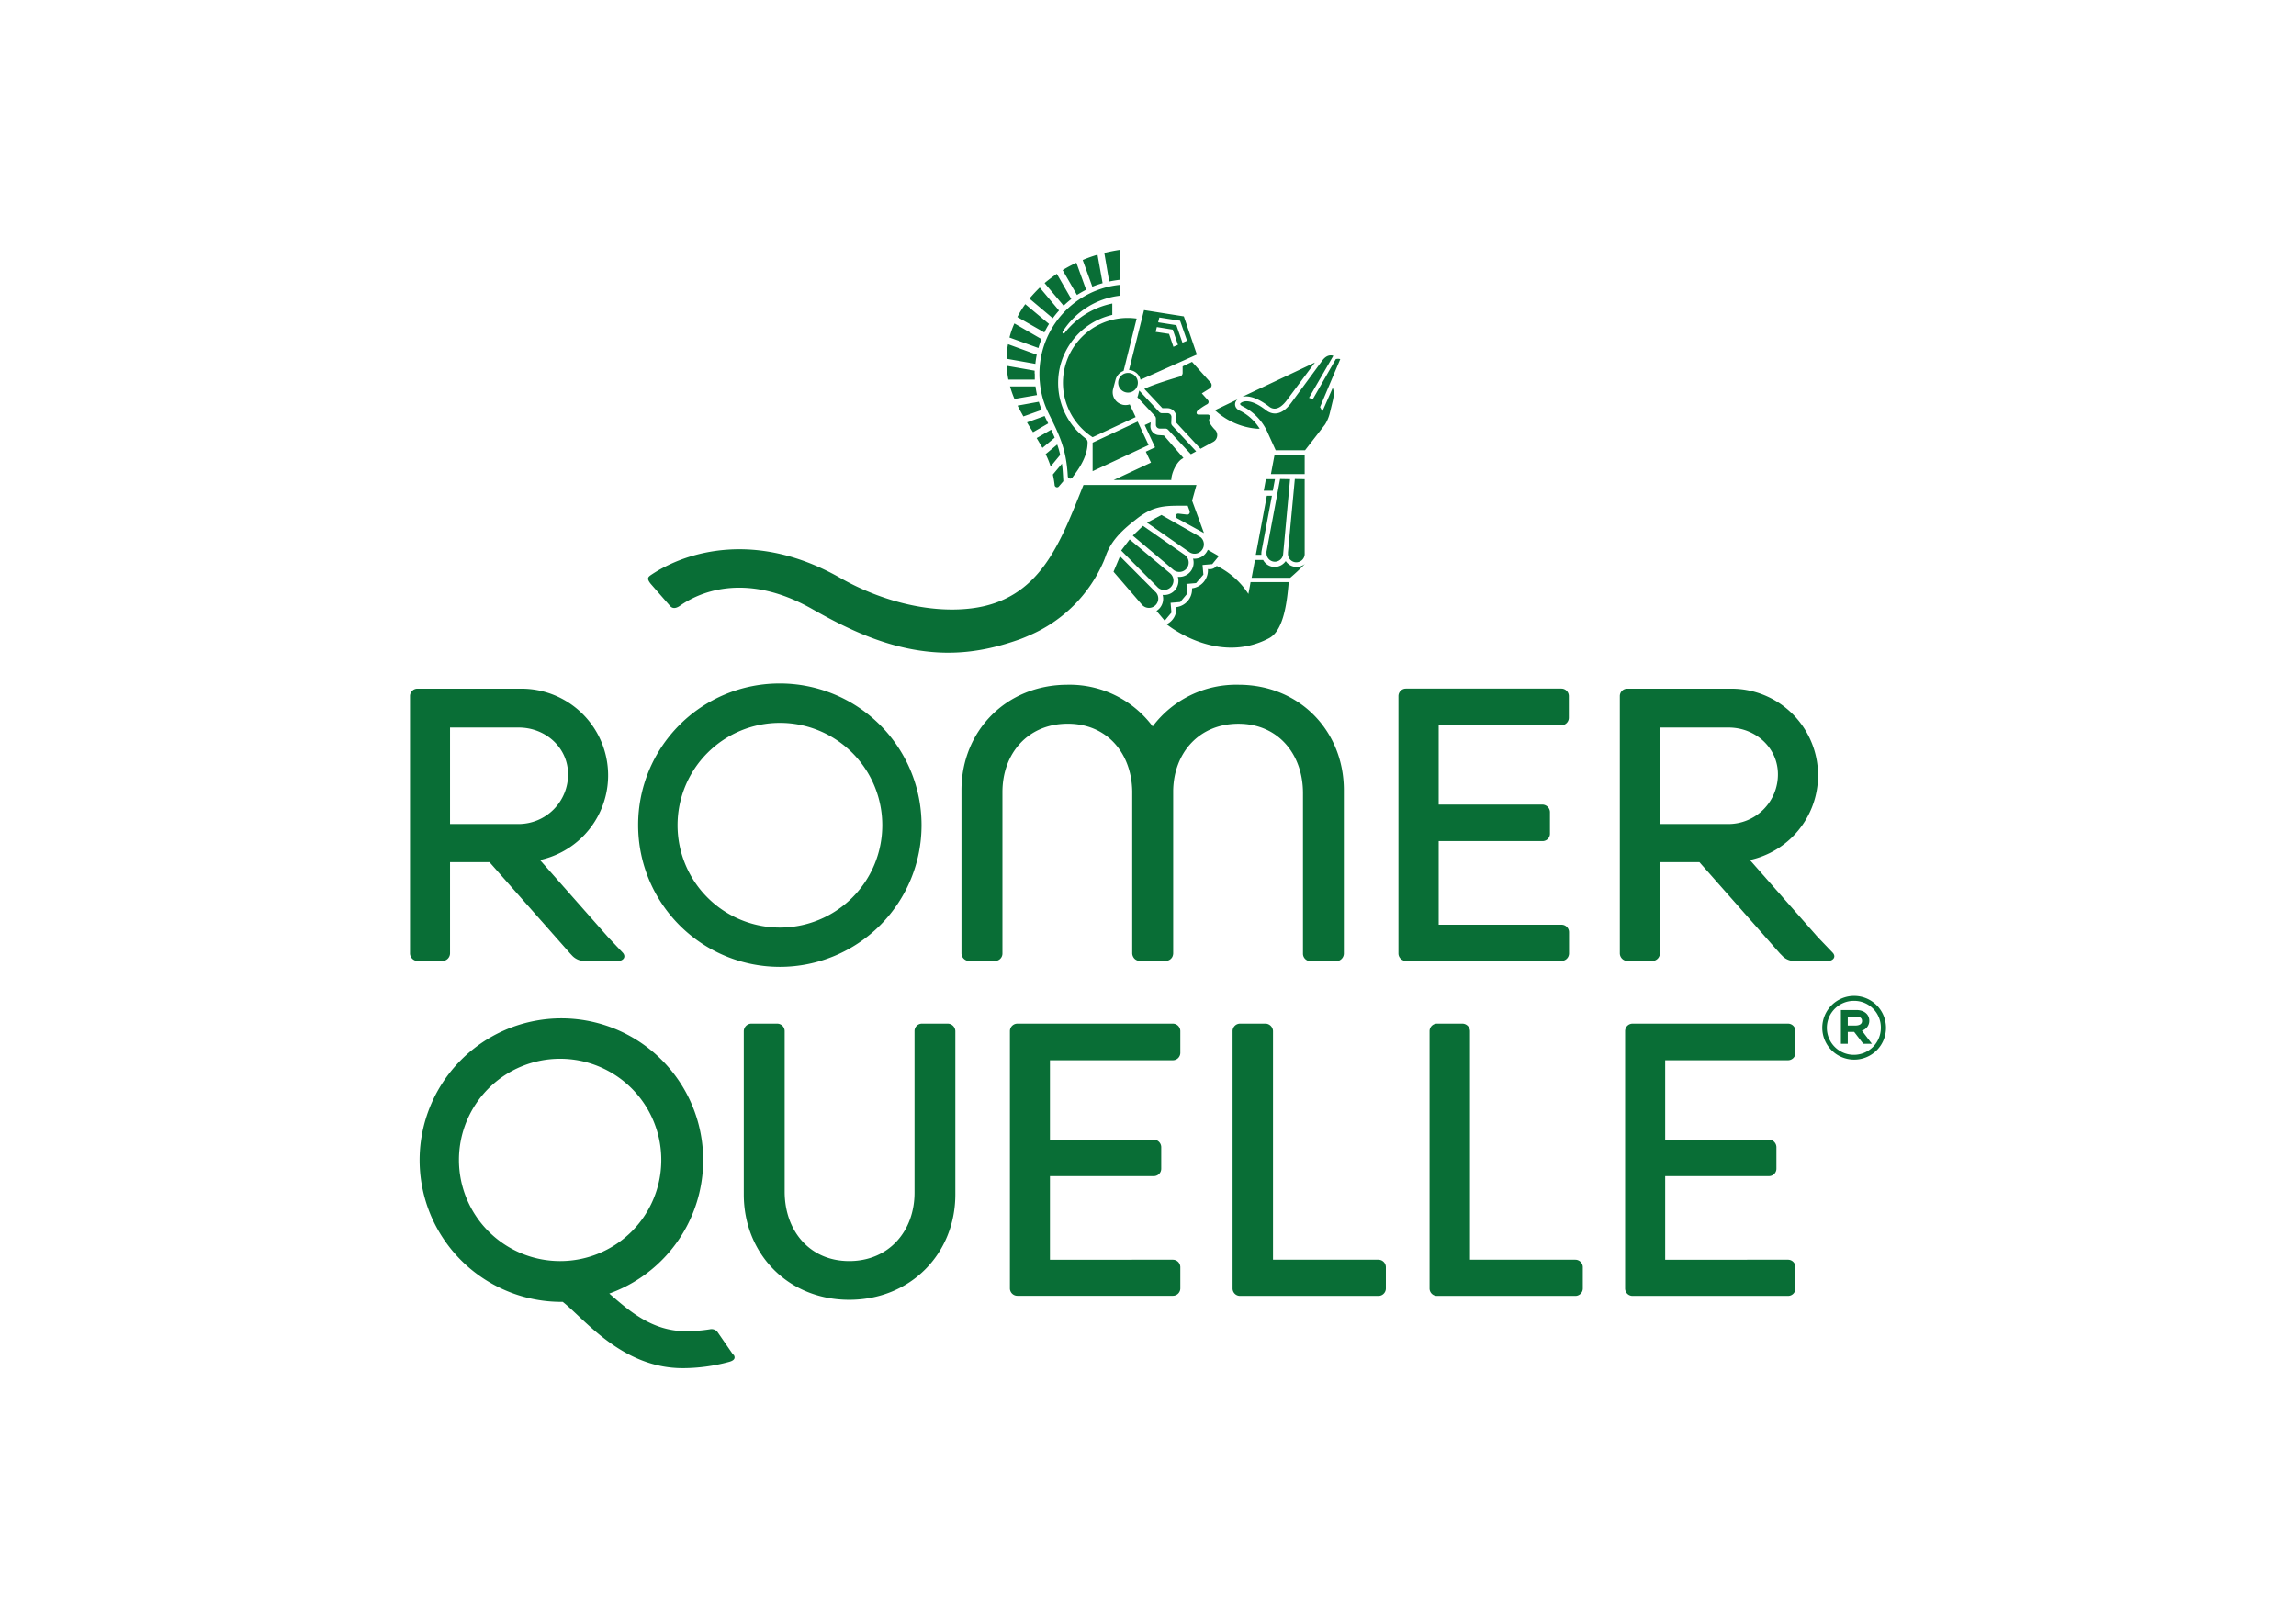 <svg id="Vrstva_1" data-name="Vrstva 1" xmlns="http://www.w3.org/2000/svg" viewBox="0 0 595.28 419.53"><defs><style>.cls-1{fill:#096e36;}</style></defs><title>logo</title><path class="cls-1" d="M192.84,267.36a2,2,0,0,1,1.9-1.93h6.78a1.94,1.94,0,0,1,1.92,1.93V309c0,10.1,6.44,18,16.73,18s16.94-7.77,16.94-17.74V267.36a1.92,1.92,0,0,1,1.9-1.93h6.76a2,2,0,0,1,1.92,1.93v42.35c0,15.36-11.59,27.33-27.52,27.33s-27.33-12-27.33-27.33Z"/><path class="cls-1" d="M261.84,267.36a1.94,1.94,0,0,1,1.92-1.93H304.1a1.94,1.94,0,0,1,1.92,1.93V273a1.93,1.93,0,0,1-1.92,1.92H272.22V295.5h26.92a2,2,0,0,1,1.93,1.9v5.65a1.91,1.91,0,0,1-1.93,1.92H272.22v21.68H304.1a1.94,1.94,0,0,1,1.92,1.93v5.53A1.93,1.93,0,0,1,304.1,336H263.76a1.93,1.93,0,0,1-1.92-1.92Z"/><path class="cls-1" d="M319.57,267.36a1.94,1.94,0,0,1,1.93-1.93h6.66a2,2,0,0,1,1.89,1.93v59.29h27.33a1.94,1.94,0,0,1,1.93,1.93v5.53a1.93,1.93,0,0,1-1.93,1.92H321.5a1.93,1.93,0,0,1-1.93-1.92Z"/><path class="cls-1" d="M370.64,267.36a1.94,1.94,0,0,1,1.92-1.93h6.66a2,2,0,0,1,1.9,1.93v59.29h27.33a1.94,1.94,0,0,1,1.92,1.93v5.53a1.93,1.93,0,0,1-1.92,1.92H372.56a1.93,1.93,0,0,1-1.92-1.92Z"/><path class="cls-1" d="M421.34,267.36a1.94,1.94,0,0,1,1.93-1.93H463.6a1.92,1.92,0,0,1,1.9,1.93V273a1.91,1.91,0,0,1-1.9,1.92H431.73V295.5h26.92a2,2,0,0,1,1.92,1.9v5.65a1.92,1.92,0,0,1-1.92,1.92H431.73v21.68H463.6a1.92,1.92,0,0,1,1.9,1.93v5.53a1.91,1.91,0,0,1-1.9,1.92H423.27a1.93,1.93,0,0,1-1.93-1.92Z"/><path class="cls-1" d="M480.73,259.52a7,7,0,1,0,6.92,7,6.91,6.91,0,0,0-6.92-7m-.05,15.24a8.26,8.26,0,1,1,8.3-8.27,8.23,8.23,0,0,1-8.3,8.27"/><path class="cls-1" d="M479.07,265.92h2.07c.38,0,1.63-.1,1.63-1.18s-1.1-1.15-1.58-1.15h-2.12Zm6.25,4.73h-2.23l-2.36-3.07h-1.66v3.07h-1.78V261.9h4c2,0,3.36,1.11,3.36,2.77a2.64,2.64,0,0,1-1.92,2.57Z"/><path class="cls-1" d="M145.23,327a26.23,26.23,0,1,1,26.22-26.13A26.2,26.2,0,0,1,145.23,327m44.87,24.3L186,345.35a2,2,0,0,0-2-.65,39.37,39.37,0,0,1-6.25.48c-8.82,0-14.88-5.51-19.78-9.76a36.76,36.76,0,1,0-12.55,2.16h.48c5.55,4.33,15.33,17.19,31.08,17.19a46.33,46.33,0,0,0,12-1.61c1.1-.29,1.92-.82,1.22-1.9"/><path class="cls-1" d="M202.11,240.52a26.54,26.54,0,1,0-26.44-26.44,26.54,26.54,0,0,0,26.44,26.44m0-63.29a36.74,36.74,0,1,1-36.66,36.85,36.66,36.66,0,0,1,36.66-36.85"/><path class="cls-1" d="M116.68,188.65h17.79c7,0,12.81,5.24,12.81,12.12a12.84,12.84,0,0,1-12.81,12.9H116.68Zm44.85,58.46-3.94-4.18L140,223a22.47,22.47,0,0,0-4.93-44.42H108.22a1.91,1.91,0,0,0-1.92,1.9v66.77a2,2,0,0,0,1.92,1.93h6.54a2,2,0,0,0,1.92-1.93v-23.7H126.9l20.89,23.66.52.55a4.37,4.37,0,0,0,3.15,1.42h8.92c1.18-.08,2-1,1.15-2.07"/><path class="cls-1" d="M362.57,180.49a1.94,1.94,0,0,1,1.92-1.93h40.34a1.94,1.94,0,0,1,1.92,1.93v5.64a1.94,1.94,0,0,1-1.92,1.93H373v20.57h26.92a2,2,0,0,1,1.93,1.9v5.65a1.91,1.91,0,0,1-1.93,1.92H373v21.68h31.88a1.94,1.94,0,0,1,1.92,1.93v5.52a1.94,1.94,0,0,1-1.92,1.93H364.49a1.94,1.94,0,0,1-1.92-1.93Z"/><path class="cls-1" d="M321.06,177.56a27.08,27.08,0,0,0-22.21,10.8,26.86,26.86,0,0,0-22.05-10.8c-15.93,0-27.52,12-27.52,27.33v42.35a2,2,0,0,0,1.9,1.93H258a1.91,1.91,0,0,0,1.9-1.93V205.4c0-10,6.56-17.74,16.94-17.74,10.15,0,16.54,7.62,16.71,17.5v42.08a2,2,0,0,0,.22.82,1.9,1.9,0,0,0,1.49,1.08l.21,0h6.78l.22,0a1.91,1.91,0,0,0,1.51-1.08,2.29,2.29,0,0,0,.19-.82V205c.17-9.78,6.69-17.33,16.93-17.33s16.72,7.86,16.72,18v41.63a1.94,1.94,0,0,0,1.93,1.93h6.75a2,2,0,0,0,1.92-1.93V204.89c0-15.33-11.48-27.33-27.32-27.33"/><path class="cls-1" d="M430.36,188.65h17.78c7,0,12.82,5.24,12.82,12.12a12.84,12.84,0,0,1-12.82,12.9H430.36Zm44.87,58.46-4-4.18L453.7,223a22.47,22.47,0,0,0-4.95-44.42H421.9a1.91,1.91,0,0,0-1.93,1.9v66.77a2,2,0,0,0,1.93,1.93h6.56a2,2,0,0,0,1.9-1.93v-23.7H440.6l20.86,23.66.55.55a4.25,4.25,0,0,0,3.13,1.42h8.91c1.18-.08,2.05-1,1.18-2.07"/><path class="cls-1" d="M290.93,104.9a3.29,3.29,0,0,1-2.34-4l.65-2.47a3.36,3.36,0,0,1,2.07-2.26l3.39-13.56A16.67,16.67,0,0,0,285.33,84a16.81,16.81,0,0,0-2.05,29.37l11.16-5.22-1.54-3.29a3.47,3.47,0,0,1-2,.05m10.86,8-1.32-.09a2.3,2.3,0,0,1-2.17-2.46l.08-.86-1.57.72,2.7,5.77-2.41,1.13,1.35,2.83-9.69,4.52h14.95c0-1.66,1.28-4.68,2.91-5.57l.24-.15Zm13.15-1.56c-1.18-1.3-1.71-2.24-1.3-2.84a.82.82,0,0,0,.12-.41.6.6,0,0,0-.62-.6h-2.43a.45.45,0,0,1-.44-.43.78.78,0,0,1,.34-.65,14.43,14.43,0,0,1,2.41-1.61.68.68,0,0,0,.16-1.08L311.6,102l2-1.25a1,1,0,0,0,.22-1.61l-4.76-5.31L306.62,95v1.59a1,1,0,0,1-.82,1.08c-6.53,1.92-8.55,2.88-9.11,3.17l4.69,5,1.35,0a2.29,2.29,0,0,1,2.23,2.41l0,1.34,6.3,6.78,3.27-1.78a2,2,0,0,0,.43-3.22M305,84.32l-4.73-.74.31-1.25,5.38.84,1.81,5.19-1.2.51Zm-.77,5.61-1.13-3.35-3.48-.52.31-1.25,4.14.67,1.34,3.94Zm2.7-7.89-10.32-1.63-3.89,15.52a3.71,3.71,0,0,1,.65.12,3.21,3.21,0,0,1,2.33,2.41l14.61-6.52ZM292.46,96.7a2.55,2.55,0,0,0,0,5.1,2.55,2.55,0,1,0,0-5.1m2.5,12.62-11.68,5.46v7.4l14.52-6.78Zm9,1.08a1,1,0,0,1-.29-.72l.05-1.44a1,1,0,0,0-1-1.1l-1.44,0a1,1,0,0,1-.74-.32l-5.17-5.55-.34,1.35c-.05.12-.09.26-.14.38l4.54,4.86a1.11,1.11,0,0,1,.26.77l0,1.42a1,1,0,0,0,1,1.08l1.44,0a1,1,0,0,1,.74.33l5.89,6.32,1.37-.74ZM290.42,76.66V73.85a23.21,23.21,0,0,0-20.93,23.09,21.26,21.26,0,0,0,.12,2.29,22.19,22.19,0,0,0,2.23,7.88c2.74,5.6,4.62,9.16,5,16.37a.65.65,0,0,0,.67.62.7.7,0,0,0,.53-.28c1.3-1.81,3.94-5.1,3.94-9.11a1.25,1.25,0,0,0-.5-1,18.11,18.11,0,0,1,6.9-32.06V78.7A21,21,0,0,0,276,86.37a.26.26,0,0,1-.21.12.29.29,0,0,1-.32-.31.23.23,0,0,1,.05-.17,20.3,20.3,0,0,1,14.95-9.35m-15,44.78c-.05-.41-.09-.8-.14-1.21l-2.36,2.82a25.94,25.94,0,0,1,.46,2.69.63.63,0,0,0,.62.62.59.59,0,0,0,.49-.24l1.15-1.34c-.07-1.11-.12-2.24-.22-3.34m-1.37-6.18-3,2.5a22.59,22.59,0,0,1,1.3,3.2l2.47-3a20.45,20.45,0,0,0-.77-2.69m-1.56-3.85-3.77,2.17c.55.91,1,1.73,1.51,2.54l3.17-2.64c-.28-.67-.6-1.37-.91-2.07m-1.71-3.55-4.56,1.65c.48.85,1,1.66,1.56,2.55l3.94-2.28c-.31-.6-.62-1.25-.94-1.92m-1.49-3.7-5.52,1c.45.91,1,1.85,1.51,2.81l4.76-1.7c-.29-.7-.53-1.37-.75-2.09m-.86-4h-6.61a26.68,26.68,0,0,0,1.15,3.25l5.84-1c-.14-.75-.29-1.47-.38-2.24m-.22-3.27a7.49,7.49,0,0,1,0-.81L261,94.85a26.54,26.54,0,0,0,.44,3.58h6.85c0-.48,0-1,0-1.49m-6.94-7.69a19.12,19.12,0,0,0-.34,3.78l7.43,1.32a22.32,22.32,0,0,1,.36-2.38Zm1.65-5.38a21.62,21.62,0,0,0-1.27,3.65l7.5,2.72a24.12,24.12,0,0,1,.79-2.31Zm2.82-5a25.16,25.16,0,0,0-2.05,3.34l7,4a22.49,22.49,0,0,1,1.21-2.21Zm3.75-4.31c-.94.92-1.83,1.88-2.67,2.86l6.05,5.1a24.6,24.6,0,0,1,1.62-2ZM274,71c-1.11.77-2.14,1.54-3.17,2.4l4.93,5.87a26,26,0,0,1,2-1.73Zm5.07-2.86a31.62,31.62,0,0,0-3.56,1.9l3.71,6.44c.77-.48,1.56-.94,2.38-1.35Zm5.48-2.09a33.65,33.65,0,0,0-3.84,1.37l2.5,6.92a22,22,0,0,1,2.66-.91Zm1.76-.48L287.58,73c.87-.19,1.78-.33,2.72-.45l.12,0V64.76c-1.42.22-2.79.48-4.13.82m41.92,58.67-.56,3H330l.56-3Zm-6.64-17.67-.36-.21a2.17,2.17,0,0,1-.53-.41,1.59,1.59,0,0,1,.22-2.43L315,106.37a18.27,18.27,0,0,0,11,4.8c.22,0,.41,0,.6,0a12.71,12.71,0,0,0-5.05-4.64m.53-3.63c1.66-.41,4,.27,6.92,2.5.46.36,2.19,1.69,4.69-1.7L340.92,94Zm20.74,3.85a5.72,5.72,0,0,0-.57-1.2l5.24-12.43a2.18,2.18,0,0,0-1.16,0l-6,10.46a7.19,7.19,0,0,0-.94-.43l6.3-10.89c-.62-.22-1.78-.27-2.91,1.3l-8,10.89c-3.05,4.13-5.64,2.59-6.51,1.94-3.58-2.81-5.7-2.59-6.56-1.9-.51.34.19.72.48.87a13.84,13.84,0,0,1,6.56,7l2,4.4h7.6l5.19-6.69a10.26,10.26,0,0,0,1.25-3l.74-3.08c.48-1.95.22-2.88,0-3.41Zm-10.93,17.45L328.37,143a4.21,4.21,0,0,0,0,.5,2.16,2.16,0,0,0,4.3.29l1.8-19.54Zm3.82,0-1.78,19v.29a2.17,2.17,0,1,0,4.33,0V124.25Zm-5.94,4.35h-1.32l-2.86,15.31h1.44c0-.12,0-.26,0-.41a4.4,4.4,0,0,1,.09-.74Zm.65-10.46-.91,4.84h8.75v-4.84ZM316,144.2l-2.86-1.64a3.55,3.55,0,0,1-.6,1,3.69,3.69,0,0,1-3.22,1.3,3.68,3.68,0,0,1-.72,3.41,3.73,3.73,0,0,1-3.22,1.3,3.67,3.67,0,0,1-3.94,4.69,3.77,3.77,0,0,1-.72,3.39,4.52,4.52,0,0,1-.87.76l2.12,2.53,1.75-2.09-.22-2.53,2.5-.21,1.83-2.19-.21-2.5,2.49-.22L312,149l-.22-2.5,2.52-.22Zm-8.67-.17-.24-.19-10.75-7.48-2.64,2.53,10.5,8.84a2.42,2.42,0,0,0,3.13-3.7m3.94-4.71a1.31,1.31,0,0,0-.34-.22l-9.8-5.57-3.75,2,10.91,7.59a2.39,2.39,0,0,0,3.27-.41,2.43,2.43,0,0,0-.29-3.41m-7.89,9.37-10.5-8.79-2.19,2.88,9.38,9.45a1.7,1.7,0,0,0,.19.19,2.43,2.43,0,0,0,3.12-3.73m-3.79,4.84-9.21-9.26-1.68,4,7.35,8.53a1.33,1.33,0,0,0,.29.29,2.42,2.42,0,0,0,3.25-3.58m24.63-2.48c-.16,1-.36,2-.55,3a20.56,20.56,0,0,0-8.22-7.28,2.31,2.31,0,0,1-2.28.82,4.71,4.71,0,0,1-4.11,5,4.66,4.66,0,0,1-4.09,4.88,4.44,4.44,0,0,1-2.5,4.44s13.05,10.75,26.54,3.63c4-2.09,4.71-10.09,5.12-14.56-3.3,0-6.59,0-9.91,0M336.11,147a3.35,3.35,0,0,1-2.76-1.51,3.51,3.51,0,0,1-2.86,1.51,3.38,3.38,0,0,1-3-1.8h-2.11l-.87,4.62h10c1.32-1.13,2.59-2.31,3.82-3.59a3.46,3.46,0,0,1-2.17.77"/><path class="cls-1" d="M312.15,138.22l-7-3.84a.65.65,0,0,1-.34-.65.67.67,0,0,1,.72-.55l2.24.26a.1.1,0,0,0,.07,0,.62.62,0,0,0,.62-.67.94.94,0,0,0,0-.22l-.53-1.41c-5.58,0-8.53-.24-13.17,3.36-3.46,2.69-6.59,5.43-8.08,9.66q-.25.72-.57,1.47a36.59,36.59,0,0,1-19.16,19.09c-.84.38-1.66.72-2.4,1-9.45,3.39-18.22,4.52-28.3,2.6-9.2-1.76-17.49-5.75-25.52-10.31-18.1-10.32-30.36-3.83-34.49-.89-1.16.77-1.93.64-2.46.07,0,0-5.14-5.87-5.14-5.89-1-1.3-.65-1.68.22-2.26,9.2-6.15,27.42-11.51,49.08.87,9.78,5.57,22.45,9.25,33.89,7.85,18-2.21,23.12-17.28,29.08-32H310.2l-1.13,4.06Z"/></svg>